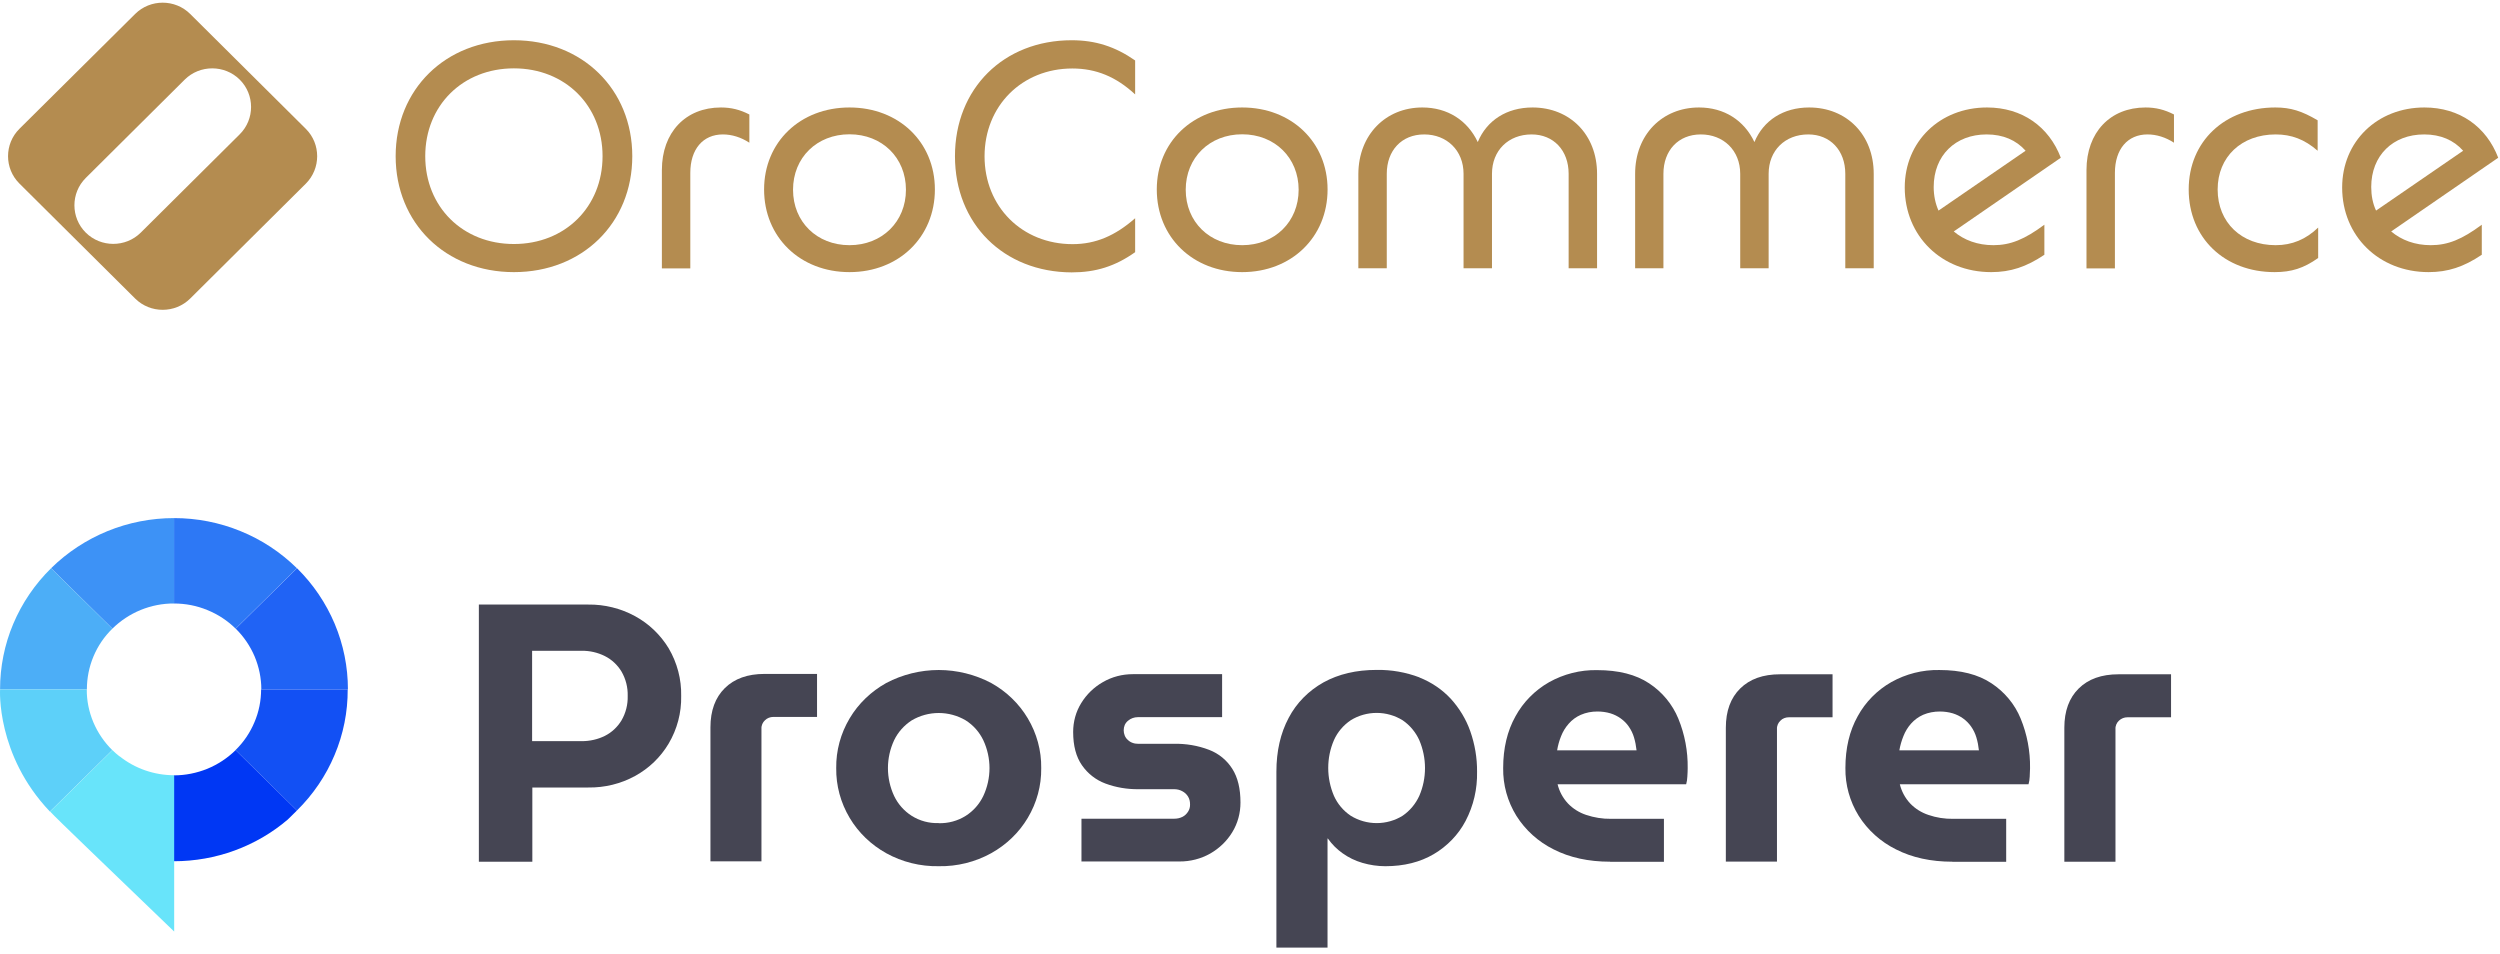 <svg width="304" height="116" viewBox="0 0 304 116" fill="none" xmlns="http://www.w3.org/2000/svg">
<g clip-path="url(#clip0_414_172)">
<path d="M48.112 18.992C48.112 10.848 54.184 4.894 62.491 4.894C70.798 4.894 76.886 10.848 76.886 18.992C76.886 27.136 70.814 33.091 62.491 33.091C54.184 33.091 48.112 27.136 48.112 18.992ZM62.491 29.672C68.721 29.672 73.271 25.151 73.271 18.992C73.271 12.833 68.721 8.312 62.491 8.312C56.26 8.312 51.71 12.833 51.71 18.992C51.71 25.151 56.26 29.672 62.491 29.672Z" fill="#B48C50"/>
<path d="M87.666 13.069C88.919 13.069 89.981 13.337 91.122 13.92V17.354C90.108 16.692 88.998 16.346 87.904 16.346C85.478 16.346 83.941 18.142 83.941 21.024V32.634H80.485V20.678C80.485 16.11 83.354 13.069 87.666 13.069Z" fill="#B48C50"/>
<path d="M92.914 23.041C92.914 17.275 97.305 13.069 103.298 13.069C109.291 13.069 113.682 17.275 113.682 23.041C113.682 28.837 109.291 33.09 103.298 33.09C97.305 33.09 92.914 28.853 92.914 23.041ZM103.298 29.814C107.261 29.814 110.163 26.963 110.163 23.072C110.163 19.181 107.261 16.33 103.298 16.33C99.335 16.33 96.433 19.166 96.433 23.072C96.433 26.979 99.335 29.814 103.298 29.814Z" fill="#B48C50"/>
<path d="M116.124 18.992C116.124 10.77 122.037 4.894 130.313 4.894C133.214 4.894 135.608 5.666 138.033 7.351V11.479C135.719 9.336 133.293 8.328 130.392 8.328C124.272 8.328 119.722 12.88 119.722 19.008C119.722 25.12 124.272 29.688 130.424 29.688C133.214 29.688 135.592 28.68 138.033 26.538V30.665C135.608 32.382 133.245 33.122 130.313 33.122C122.037 33.091 116.124 27.215 116.124 18.992Z" fill="#B48C50"/>
<path d="M140.665 23.041C140.665 17.275 145.056 13.069 151.049 13.069C157.042 13.069 161.433 17.275 161.433 23.041C161.433 28.837 157.042 33.09 151.049 33.09C145.056 33.09 140.665 28.853 140.665 23.041ZM151.049 29.814C155.012 29.814 157.914 26.963 157.914 23.072C157.914 19.181 155.012 16.33 151.049 16.33C147.086 16.33 144.184 19.166 144.184 23.072C144.184 26.979 147.086 29.814 151.049 29.814Z" fill="#B48C50"/>
<path d="M172.959 13.069C176.018 13.069 178.444 14.629 179.697 17.275C180.79 14.629 183.232 13.069 186.355 13.069C190.905 13.069 194.203 16.377 194.203 21.134V32.618H190.746V21.134C190.746 18.283 188.907 16.346 186.244 16.346C183.422 16.346 181.425 18.299 181.425 21.134V32.618H177.968V21.134C177.968 18.283 175.923 16.346 173.181 16.346C170.438 16.346 168.631 18.299 168.631 21.134V32.618H165.175V21.134C165.206 16.377 168.504 13.069 172.959 13.069Z" fill="#B48C50"/>
<path d="M206.6 13.069C209.66 13.069 212.085 14.629 213.338 17.275C214.432 14.629 216.873 13.069 219.996 13.069C224.546 13.069 227.844 16.377 227.844 21.134V32.618H224.388V21.134C224.388 18.283 222.549 16.346 219.885 16.346C217.063 16.346 215.066 18.299 215.066 21.134V32.618H211.61V21.134C211.61 18.283 209.565 16.346 206.822 16.346C204.079 16.346 202.272 18.299 202.272 21.134V32.618H198.832V21.134C198.832 16.377 202.129 13.069 206.6 13.069Z" fill="#B48C50"/>
<path d="M231.617 22.804C231.617 17.196 235.898 13.069 241.621 13.069C245.901 13.069 249.151 15.401 250.594 19.181L237.578 28.144C238.83 29.2 240.479 29.814 242.398 29.814C244.474 29.814 246.202 29.105 248.596 27.325V30.98C246.393 32.46 244.474 33.09 242.128 33.09C236.088 33.09 231.617 28.696 231.617 22.804ZM235.723 25.608L246.313 18.331C245.172 17.039 243.571 16.346 241.573 16.346C237.768 16.346 235.137 18.913 235.137 22.741C235.137 23.781 235.343 24.758 235.723 25.608Z" fill="#B48C50"/>
<path d="M260.899 13.069C262.151 13.069 263.213 13.337 264.355 13.92V17.354C263.34 16.692 262.23 16.346 261.136 16.346C258.711 16.346 257.173 18.142 257.173 21.024V32.634H253.717V20.678C253.717 16.11 256.586 13.069 260.899 13.069Z" fill="#B48C50"/>
<path d="M266.146 23.041C266.146 17.196 270.538 13.069 276.689 13.069C278.528 13.069 279.907 13.495 281.825 14.629V18.331C280.256 16.96 278.655 16.346 276.721 16.346C272.567 16.346 269.666 19.071 269.666 23.041C269.666 27.057 272.567 29.814 276.721 29.814C278.718 29.814 280.399 29.105 281.889 27.672V31.373C280.129 32.618 278.639 33.09 276.594 33.09C270.506 33.09 266.146 28.932 266.146 23.041Z" fill="#B48C50"/>
<path d="M284.806 22.804C284.806 17.196 289.086 13.069 294.809 13.069C299.09 13.069 302.34 15.401 303.783 19.181L290.767 28.144C292.019 29.2 293.668 29.814 295.586 29.814C297.663 29.814 299.391 29.105 301.785 27.325V30.98C299.581 32.46 297.663 33.09 295.317 33.09C289.276 33.09 284.806 28.696 284.806 22.804ZM288.928 25.608L299.518 18.331C298.376 17.039 296.775 16.346 294.778 16.346C290.973 16.346 288.341 18.913 288.341 22.741C288.341 23.781 288.531 24.758 288.928 25.608Z" fill="#B48C50"/>
<path d="M37.188 15.668L23.126 1.696C21.287 -0.131 18.275 -0.131 16.436 1.696L2.358 15.668C0.519 17.496 0.519 20.489 2.358 22.316L9.397 29.31L16.436 36.304C18.275 38.131 21.287 38.131 23.126 36.304L37.188 22.332C39.028 20.489 39.028 17.496 37.188 15.668ZM29.151 16.33L17.118 28.286C15.279 30.113 12.267 30.113 10.428 28.286C8.589 26.459 8.589 23.466 10.428 21.639L22.46 9.683C24.299 7.855 27.312 7.855 29.151 9.683C30.99 11.51 30.99 14.503 29.151 16.33Z" fill="#B48C50"/>
</g>
<path d="M21.166 73.386V63C18.391 63 15.645 63.533 13.07 64.584C10.509 65.635 8.175 67.163 6.212 69.097L13.668 76.442C14.649 75.475 15.816 74.704 17.111 74.171C18.391 73.653 19.771 73.372 21.166 73.386Z" fill="#3D92F6"/>
<path d="M13.666 76.443L6.211 69.098C4.247 71.032 2.682 73.331 1.615 75.854C0.548 78.377 0.007 81.097 0.007 83.83H10.565C10.565 82.456 10.835 81.097 11.361 79.835C11.888 78.573 12.67 77.41 13.666 76.443Z" fill="#4CAEF7"/>
<path d="M28.649 76.442L36.104 69.097C34.141 67.163 31.807 65.621 29.246 64.584C26.685 63.533 23.939 63 21.165 63V73.386C22.559 73.386 23.939 73.653 25.22 74.185C26.5 74.704 27.681 75.475 28.663 76.456L28.649 76.442Z" fill="#2D78F5"/>
<path d="M31.764 83.83H42.307C42.307 81.097 41.766 78.391 40.699 75.854C39.632 73.331 38.081 71.032 36.117 69.098L28.662 76.443C29.644 77.41 30.426 78.559 30.967 79.835C31.493 81.097 31.778 82.456 31.778 83.83H31.764Z" fill="#2063F5"/>
<path d="M28.649 91.215L36.105 98.559C38.068 96.625 39.633 94.326 40.686 91.803C41.754 89.28 42.294 86.561 42.28 83.828H31.751C31.751 85.201 31.481 86.561 30.94 87.822C30.413 89.084 29.631 90.247 28.635 91.215H28.649Z" fill="#1250F4"/>
<path d="M28.65 91.214C27.668 92.181 26.502 92.952 25.207 93.485C23.926 94.003 22.546 94.284 21.152 94.284V104.726C26.231 104.726 31.154 102.932 34.996 99.652L36.106 98.559L28.65 91.214Z" fill="#0037F4"/>
<path d="M10.552 83.828H0.009C0.009 83.828 -0.489 91.803 6.07 98.686L13.654 91.215C12.672 90.247 11.889 89.098 11.349 87.822C10.822 86.561 10.538 85.201 10.552 83.828Z" fill="#5DD0F9"/>
<path d="M14.521 91.971C14.223 91.733 13.938 91.48 13.668 91.214L6.084 98.685H6.098C6.468 99.105 8.332 100.899 10.623 103.114C15.076 107.417 21.18 113.276 21.18 113.276V94.269C18.762 94.269 16.414 93.457 14.536 91.957L14.521 91.971Z" fill="#68E4FA"/>
<path d="M58.23 104.787V73.515H71.519C73.511 73.487 75.475 73.978 77.21 74.917C78.904 75.842 80.312 77.188 81.308 78.828C82.347 80.594 82.873 82.598 82.831 84.631C82.873 86.663 82.347 88.668 81.308 90.42C80.326 92.074 78.918 93.433 77.225 94.358C75.489 95.311 73.525 95.788 71.533 95.76H64.732V104.787H58.244H58.23ZM64.704 90.125H70.737C71.718 90.125 72.686 89.915 73.554 89.481C74.393 89.06 75.09 88.401 75.574 87.602C76.101 86.691 76.357 85.668 76.328 84.631C76.357 83.593 76.101 82.57 75.574 81.659C75.09 80.86 74.393 80.201 73.554 79.781C72.686 79.346 71.718 79.122 70.737 79.136H64.704V90.125Z" fill="#454553"/>
<path d="M86.39 104.741V88.439C86.39 86.421 86.973 84.823 88.14 83.673C89.306 82.524 90.914 81.949 92.963 81.949H99.352V87.177H94.044C93.66 87.177 93.29 87.318 93.02 87.584C92.878 87.71 92.764 87.878 92.693 88.046C92.622 88.229 92.579 88.411 92.593 88.607V104.741H86.375H86.39Z" fill="#454553"/>
<path d="M114.148 105.33C111.914 105.372 109.709 104.825 107.76 103.746C105.924 102.723 104.388 101.251 103.321 99.457C102.225 97.621 101.656 95.532 101.684 93.401C101.656 91.271 102.225 89.182 103.321 87.346C104.388 85.552 105.924 84.08 107.76 83.057C109.723 82.02 111.929 81.473 114.148 81.473C116.368 81.473 118.573 82.02 120.537 83.057C122.372 84.08 123.909 85.552 124.976 87.346C126.072 89.182 126.641 91.271 126.612 93.401C126.641 95.532 126.072 97.621 124.976 99.457C123.909 101.251 122.372 102.723 120.537 103.746C118.588 104.825 116.382 105.372 114.148 105.33ZM114.148 100.101C115.315 100.13 116.453 99.821 117.435 99.204C118.36 98.616 119.1 97.775 119.569 96.793C120.067 95.728 120.323 94.565 120.323 93.401C120.323 92.238 120.067 91.075 119.569 90.009C119.1 89.028 118.36 88.187 117.435 87.599C116.439 87.01 115.301 86.701 114.148 86.701C112.996 86.701 111.858 87.01 110.862 87.599C109.937 88.201 109.197 89.028 108.727 90.009C108.229 91.075 107.973 92.238 107.973 93.401C107.973 94.565 108.229 95.728 108.727 96.793C109.197 97.775 109.937 98.616 110.862 99.204C111.843 99.821 112.982 100.13 114.148 100.087V100.101Z" fill="#454553"/>
<path d="M131.506 104.783V99.555H142.803C143.145 99.555 143.472 99.485 143.785 99.331C144.07 99.191 144.297 98.966 144.468 98.7C144.639 98.434 144.724 98.125 144.71 97.803C144.71 97.467 144.639 97.144 144.468 96.864C144.297 96.584 144.055 96.359 143.756 96.205C143.472 96.051 143.145 95.967 142.803 95.967H138.435C137.069 95.981 135.703 95.757 134.423 95.28C133.256 94.846 132.26 94.061 131.563 93.051C130.851 92.028 130.496 90.683 130.496 89.001C130.496 87.767 130.823 86.547 131.477 85.496C132.118 84.445 133.028 83.562 134.11 82.945C135.219 82.3 136.472 81.978 137.766 81.978H148.608V87.206H138.364C137.923 87.206 137.496 87.361 137.169 87.641C136.998 87.781 136.856 87.963 136.77 88.159C136.685 88.356 136.642 88.58 136.642 88.804C136.642 89.028 136.685 89.239 136.77 89.449C136.856 89.659 136.984 89.841 137.155 89.982C137.311 90.136 137.51 90.262 137.724 90.332C137.937 90.416 138.165 90.444 138.378 90.444H142.732C144.198 90.416 145.663 90.654 147.043 91.187C148.21 91.636 149.192 92.449 149.846 93.486C150.515 94.537 150.842 95.897 150.842 97.593C150.842 98.854 150.515 100.102 149.846 101.195C149.192 102.274 148.267 103.157 147.171 103.788C146.033 104.433 144.724 104.769 143.401 104.755H131.52L131.506 104.783Z" fill="#454553"/>
<path d="M172.611 82.386C174.062 82.96 175.371 83.844 176.424 84.979C177.463 86.128 178.274 87.46 178.786 88.918C179.341 90.502 179.626 92.17 179.611 93.852C179.654 95.926 179.185 97.972 178.217 99.823C177.335 101.505 175.983 102.892 174.347 103.86C172.682 104.841 170.719 105.331 168.457 105.331C167.517 105.331 166.578 105.191 165.668 104.925C164.8 104.673 163.989 104.28 163.263 103.761C162.566 103.271 161.968 102.668 161.47 101.967H161.428V115.227H155.21V93.838C155.21 91.343 155.708 89.156 156.704 87.292C157.657 85.469 159.137 83.984 160.944 82.975C162.779 81.965 164.928 81.461 167.404 81.461C169.182 81.433 170.946 81.741 172.611 82.372V82.386ZM164.245 87.586C163.349 88.189 162.637 89.03 162.21 89.997C161.741 91.076 161.513 92.226 161.513 93.389C161.513 94.552 161.755 95.716 162.21 96.781C162.651 97.762 163.349 98.589 164.245 99.192C165.198 99.781 166.294 100.089 167.404 100.089C168.513 100.089 169.623 99.781 170.562 99.192C171.444 98.589 172.142 97.748 172.583 96.781C173.052 95.702 173.28 94.552 173.28 93.389C173.28 92.226 173.038 91.062 172.583 89.997C172.142 89.03 171.444 88.189 170.562 87.586C169.609 86.997 168.513 86.689 167.404 86.689C166.294 86.689 165.184 86.997 164.245 87.586Z" fill="#454553"/>
<path d="M195.789 104.783C193.157 104.783 190.866 104.279 188.917 103.283C187.053 102.358 185.488 100.943 184.393 99.204C183.311 97.452 182.756 95.448 182.785 93.401C182.785 90.991 183.283 88.888 184.279 87.108C185.218 85.384 186.641 83.94 188.362 82.959C190.141 81.964 192.161 81.445 194.21 81.487C196.814 81.487 198.92 82.02 200.542 83.099C202.135 84.15 203.373 85.65 204.085 87.388C204.867 89.295 205.251 91.341 205.223 93.401C205.223 93.696 205.209 94.046 205.18 94.453C205.166 94.761 205.123 95.07 205.038 95.364H189.401C189.614 96.233 190.041 97.032 190.653 97.691C191.265 98.335 192.033 98.812 192.873 99.092C193.84 99.415 194.865 99.583 195.889 99.569H202.334V104.797H195.804L195.789 104.783ZM189.344 91.243H199.005C198.948 90.71 198.849 90.178 198.692 89.659C198.55 89.183 198.336 88.748 198.052 88.341C197.796 87.963 197.468 87.641 197.098 87.374C196.714 87.094 196.287 86.884 195.832 86.743C195.32 86.589 194.779 86.519 194.239 86.519C193.541 86.519 192.858 86.645 192.218 86.926C191.649 87.178 191.151 87.543 190.753 88.005C190.354 88.454 190.041 88.972 189.828 89.519C189.6 90.079 189.444 90.654 189.344 91.257V91.243Z" fill="#454553"/>
<path d="M209.862 104.785V88.483C209.862 86.465 210.445 84.867 211.612 83.718C212.779 82.568 214.387 81.994 216.45 81.994H222.838V87.222H217.531C217.346 87.222 217.147 87.25 216.976 87.32C216.791 87.39 216.635 87.488 216.507 87.628C216.364 87.755 216.251 87.923 216.179 88.091C216.108 88.259 216.066 88.455 216.08 88.652V104.771H209.876L209.862 104.785Z" fill="#454553"/>
<path d="M237.421 104.784C234.789 104.784 232.498 104.279 230.549 103.284C228.685 102.359 227.106 100.943 226.01 99.191C224.929 97.439 224.374 95.435 224.402 93.388C224.402 90.977 224.9 88.875 225.896 87.095C226.835 85.371 228.258 83.927 229.98 82.946C231.758 81.951 233.779 81.432 235.827 81.474C238.431 81.474 240.537 82.007 242.159 83.086C243.753 84.137 245.005 85.637 245.716 87.389C246.499 89.295 246.883 91.342 246.854 93.402C246.854 93.697 246.84 94.047 246.812 94.454C246.798 94.762 246.755 95.07 246.669 95.365H231.018C231.232 96.234 231.659 97.033 232.27 97.692C232.882 98.336 233.651 98.813 234.49 99.093C235.458 99.43 236.482 99.584 237.506 99.57H243.952V104.798H237.421V104.784ZM230.976 91.244H240.637C240.58 90.711 240.48 90.178 240.324 89.66C240.181 89.183 239.968 88.749 239.683 88.342C239.413 87.964 239.1 87.641 238.73 87.375C238.346 87.095 237.919 86.885 237.464 86.744C236.952 86.59 236.411 86.52 235.87 86.52C235.187 86.52 234.49 86.646 233.864 86.913C233.295 87.165 232.797 87.529 232.384 87.992C231.986 88.44 231.673 88.959 231.459 89.506C231.232 90.066 231.061 90.655 230.961 91.244H230.976Z" fill="#454553"/>
<path d="M251.024 104.785V88.483C251.024 86.465 251.607 84.867 252.774 83.718C253.941 82.568 255.548 81.994 257.611 81.994H264V87.222H258.693C258.309 87.222 257.953 87.362 257.668 87.628C257.526 87.755 257.412 87.923 257.341 88.091C257.27 88.273 257.227 88.455 257.242 88.652V104.785H251.024Z" fill="#454553"/>
<defs>
<clipPath id="clip0_414_172">
<rect width="304" height="38" fill="white"/>
</clipPath>
</defs>
</svg>
